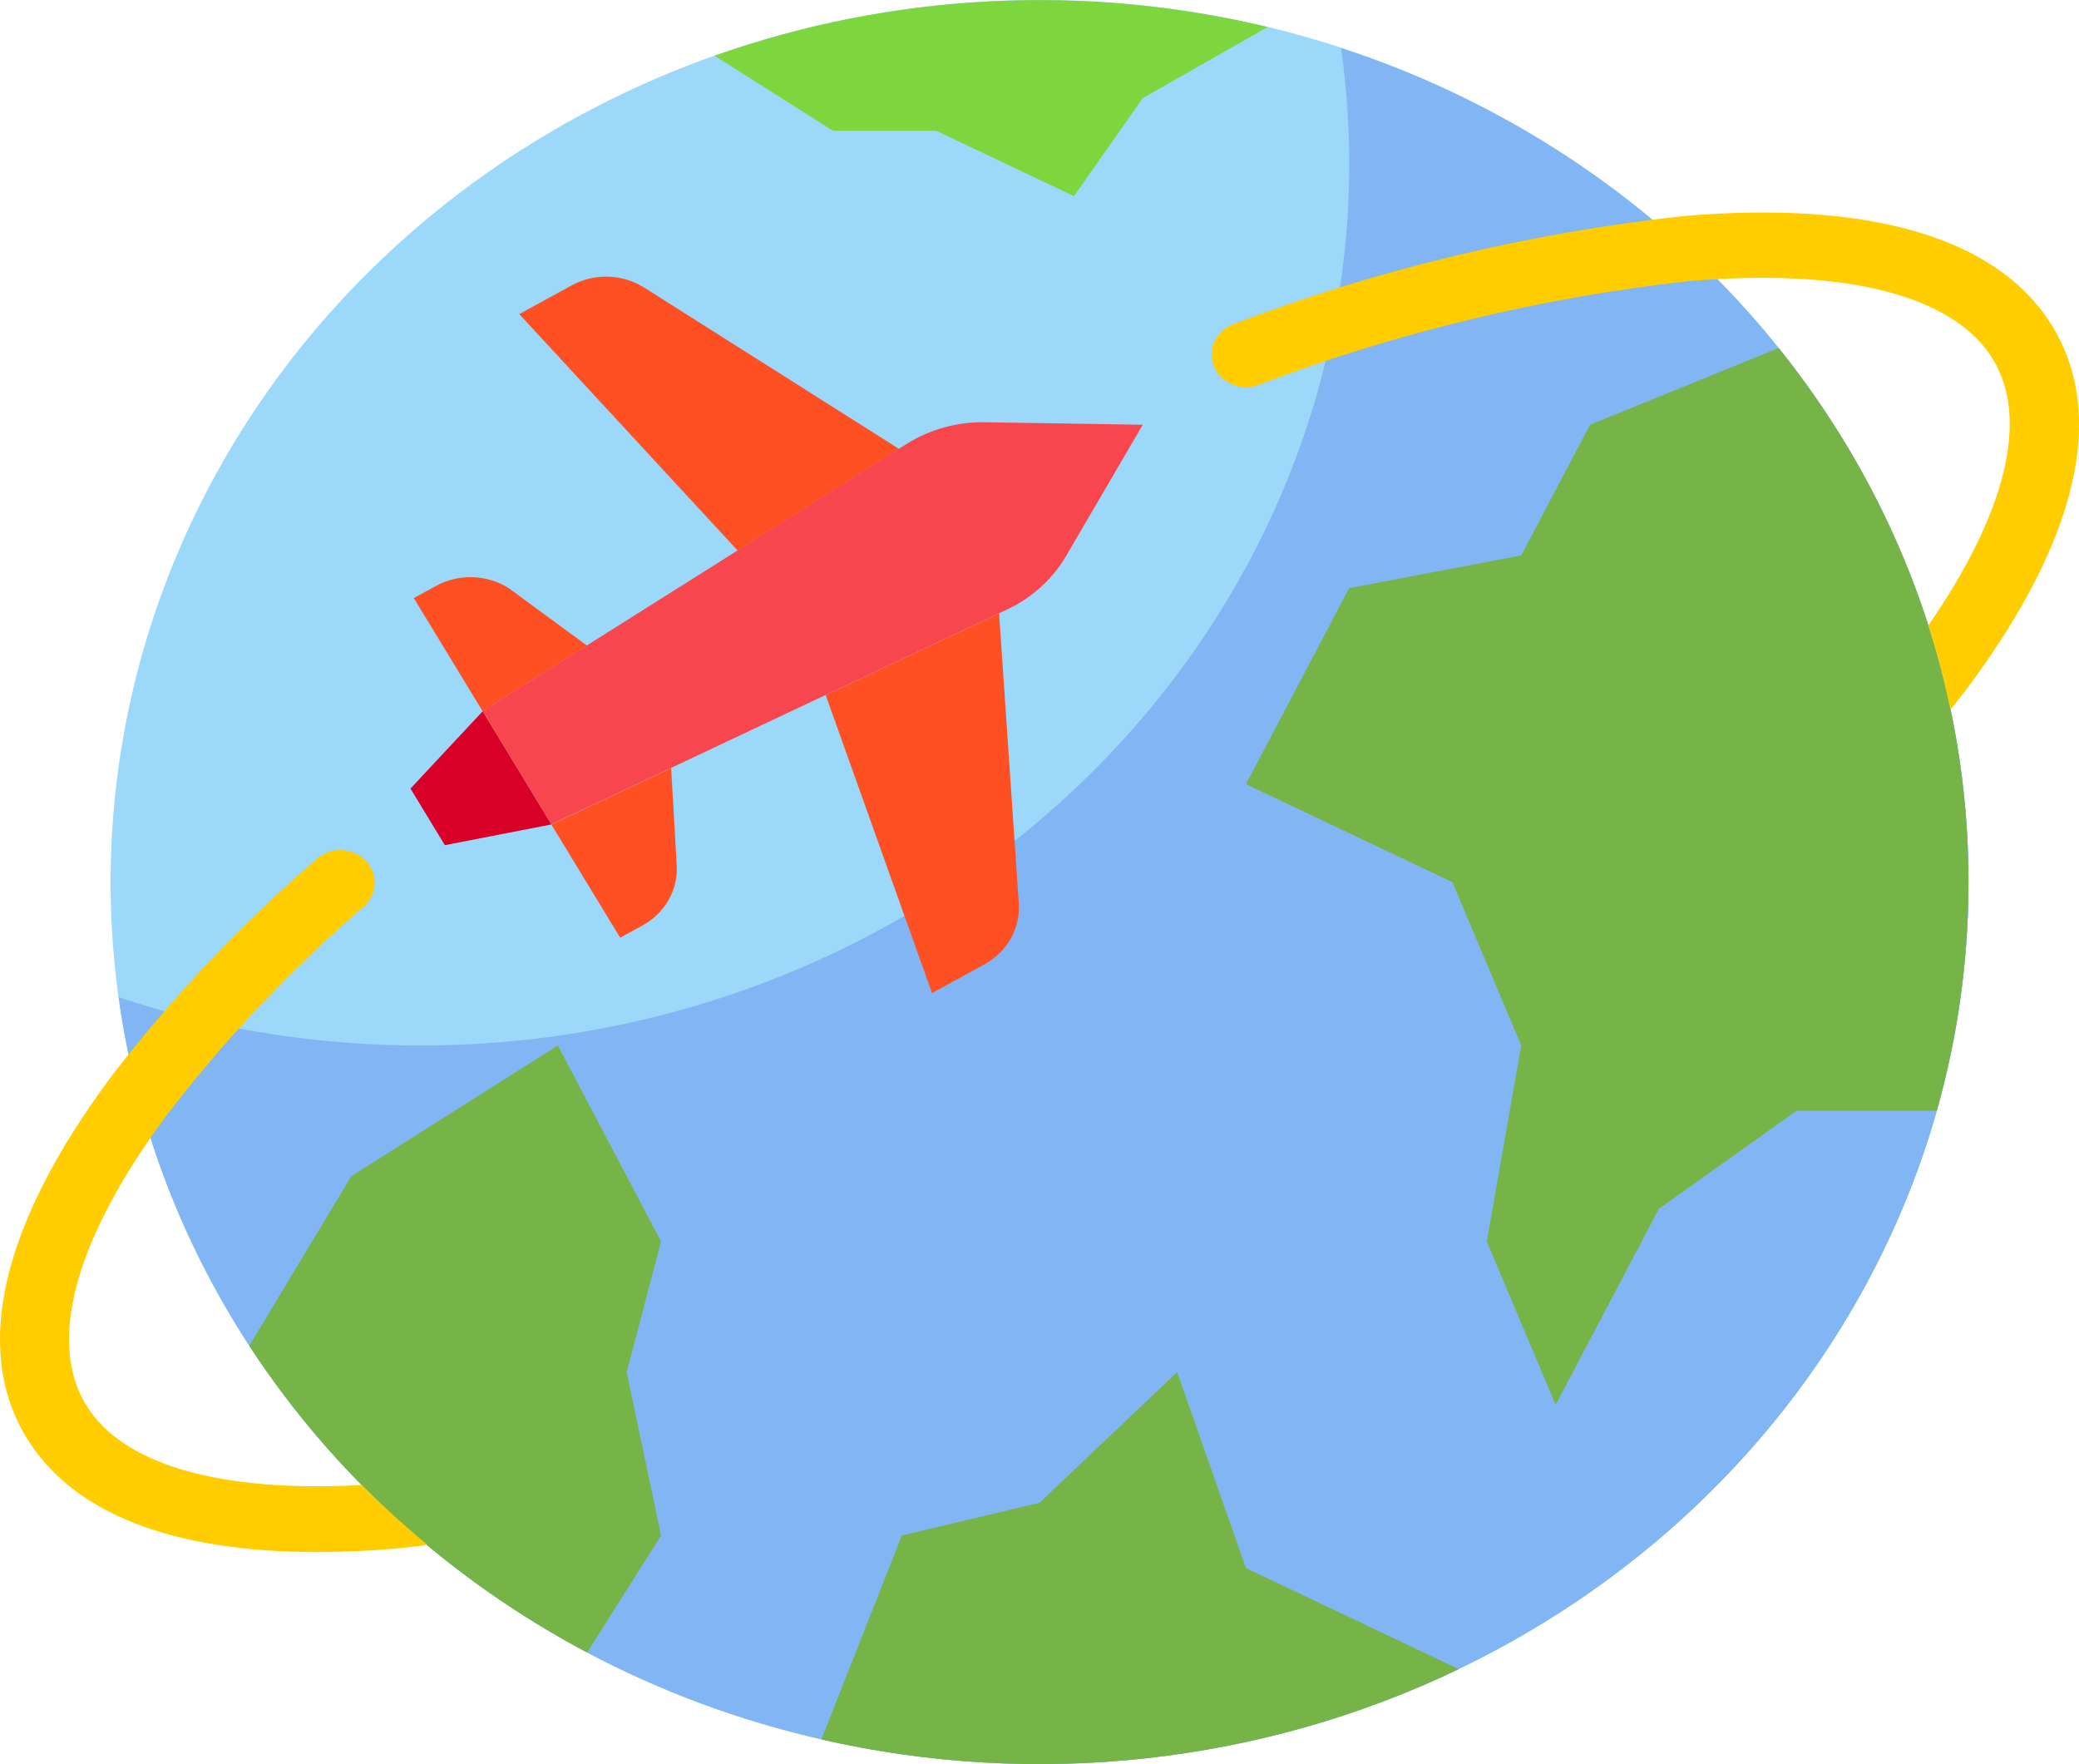 <svg width="66" height="56" viewBox="0 0 66 56" fill="none" xmlns="http://www.w3.org/2000/svg">
<path d="M62.492 28.002C62.497 21.875 60.379 15.918 56.466 11.047C55.568 9.927 54.582 8.873 53.517 7.894H53.506C49.808 4.488 45.236 2.061 40.243 0.853C34.427 -0.54 28.304 -0.221 22.683 1.766C18.599 3.215 14.905 5.506 11.865 8.473C8.825 11.44 6.516 15.011 5.103 18.927C3.69 22.843 3.21 27.007 3.695 31.121C4.181 35.234 5.621 39.194 7.912 42.716C10.559 46.772 14.25 50.122 18.637 52.452C20.972 53.69 23.475 54.619 26.076 55.212C32.886 56.776 40.06 55.984 46.311 52.98H46.306C50.004 51.203 53.266 48.706 55.882 45.654C58.497 42.601 60.407 39.06 61.487 35.26C62.155 32.893 62.493 30.452 62.492 28.002Z" fill="#9BD8F9"/>
<path d="M62.493 28.003C62.498 21.876 60.381 15.919 56.467 11.048C55.569 9.928 54.584 8.874 53.518 7.895H53.507C50.398 5.039 46.666 2.865 42.575 1.527C43.088 5.179 42.833 8.89 41.825 12.448C40.746 16.248 38.836 19.789 36.22 22.842C33.605 25.896 30.341 28.392 26.643 30.17C22.521 32.156 17.964 33.19 13.341 33.187C11.008 33.187 8.683 32.924 6.415 32.404C5.513 32.196 4.634 31.939 3.766 31.657C4.306 35.583 5.721 39.355 7.916 42.721C10.564 46.778 14.254 50.128 18.641 52.457C20.976 53.693 23.478 54.621 26.077 55.213C32.887 56.777 40.061 55.985 46.312 52.981H46.307C50.005 51.204 53.268 48.708 55.883 45.655C58.499 42.602 60.408 39.061 61.488 35.261C62.156 32.894 62.494 30.453 62.493 28.003Z" fill="#81B5F3"/>
<path d="M29.724 4.152L34.093 6.226L36.278 3.115L40.242 0.857C34.427 -0.536 28.303 -0.218 22.684 1.77L26.448 4.152H29.724Z" fill="#7ED63E"/>
<path d="M50.477 13.484L48.293 17.632L42.831 18.669L39.555 24.891L46.108 28.002L48.293 33.186L47.2 39.408L49.385 44.593L52.662 38.371L57.031 35.26H61.485C62.785 30.656 62.827 25.812 61.608 21.188C60.638 17.511 58.888 14.06 56.466 11.047L50.477 13.484Z" fill="#76B448"/>
<path d="M19.894 43.557L20.986 39.409L17.709 33.188L11.156 37.335L7.914 42.721C10.562 46.776 14.252 50.127 18.639 52.456L20.986 48.742L19.894 43.557Z" fill="#76B448"/>
<path d="M20.45 9.129C20.111 8.915 19.716 8.795 19.309 8.782C18.902 8.77 18.5 8.866 18.147 9.059L16.484 9.97L23.419 17.478L28.542 14.25L20.45 9.129Z" fill="#FF5023"/>
<path d="M37.369 43.555L33 47.703L28.631 48.74L26.074 55.215C32.884 56.778 40.058 55.987 46.309 52.983L39.554 49.777L37.369 43.555Z" fill="#76B448"/>
<path d="M29.588 31.523L31.251 30.611C31.604 30.418 31.894 30.136 32.087 29.795C32.28 29.454 32.368 29.069 32.343 28.682L31.717 19.469L26.211 22.061L29.588 31.523Z" fill="#FF5023"/>
<path d="M19.688 29.765L20.395 29.378C20.75 29.183 21.041 28.897 21.233 28.553C21.425 28.209 21.511 27.82 21.481 27.432L21.306 24.379L17.504 26.173L19.688 29.765Z" fill="#FF5023"/>
<path d="M16.162 18.678C15.823 18.459 15.425 18.336 15.015 18.322C14.605 18.308 14.199 18.403 13.843 18.598L13.137 18.985L15.321 22.577L18.633 20.491L16.162 18.678Z" fill="#FF5023"/>
<path d="M14.123 26.828L17.507 26.17L15.323 22.578L13.031 25.032L14.123 26.828Z" fill="#D80027"/>
<path d="M26.207 22.062L31.713 19.469L31.97 19.348C32.762 18.975 33.416 18.382 33.845 17.647L36.278 13.483L31.267 13.403C30.383 13.389 29.515 13.63 28.778 14.095L28.539 14.245H28.545H28.539L23.416 17.473L15.32 22.575L17.505 26.167L26.207 22.062Z" fill="#F7464D"/>
<path d="M11.489 47.138C6.993 47.383 3.887 46.502 2.731 44.593C1.492 42.563 2.403 39.299 5.288 35.403C7.135 32.993 9.237 30.769 11.562 28.766C11.767 28.577 11.886 28.32 11.893 28.048C11.901 27.777 11.796 27.514 11.601 27.315C11.406 27.116 11.137 26.998 10.852 26.985C10.566 26.973 10.287 27.067 10.074 27.248C7.638 29.35 5.436 31.684 3.502 34.213C0.047 38.87 -0.874 42.821 0.839 45.632C2.294 48.029 5.457 49.267 10.064 49.267C10.865 49.267 11.709 49.23 12.596 49.154C12.912 49.127 13.251 49.077 13.573 49.04C12.845 48.438 12.148 47.809 11.489 47.138Z" fill="#FFCD00"/>
<path d="M61.919 22.528C62.111 22.284 62.31 22.038 62.489 21.797C65.949 17.139 66.876 13.19 65.166 10.372C63.457 7.555 59.385 6.347 53.407 6.862C48.522 7.4 43.734 8.55 39.168 10.284C38.898 10.382 38.679 10.578 38.56 10.829C38.442 11.08 38.433 11.365 38.536 11.622C38.639 11.879 38.846 12.087 39.11 12.199C39.375 12.312 39.675 12.32 39.946 12.222C44.324 10.556 48.915 9.447 53.599 8.926C58.601 8.493 62.032 9.376 63.269 11.406C64.424 13.309 63.678 16.293 61.217 19.853C61.358 20.293 61.489 20.737 61.607 21.186C61.724 21.635 61.825 22.078 61.919 22.528Z" fill="#FFCD00"/>
</svg>

